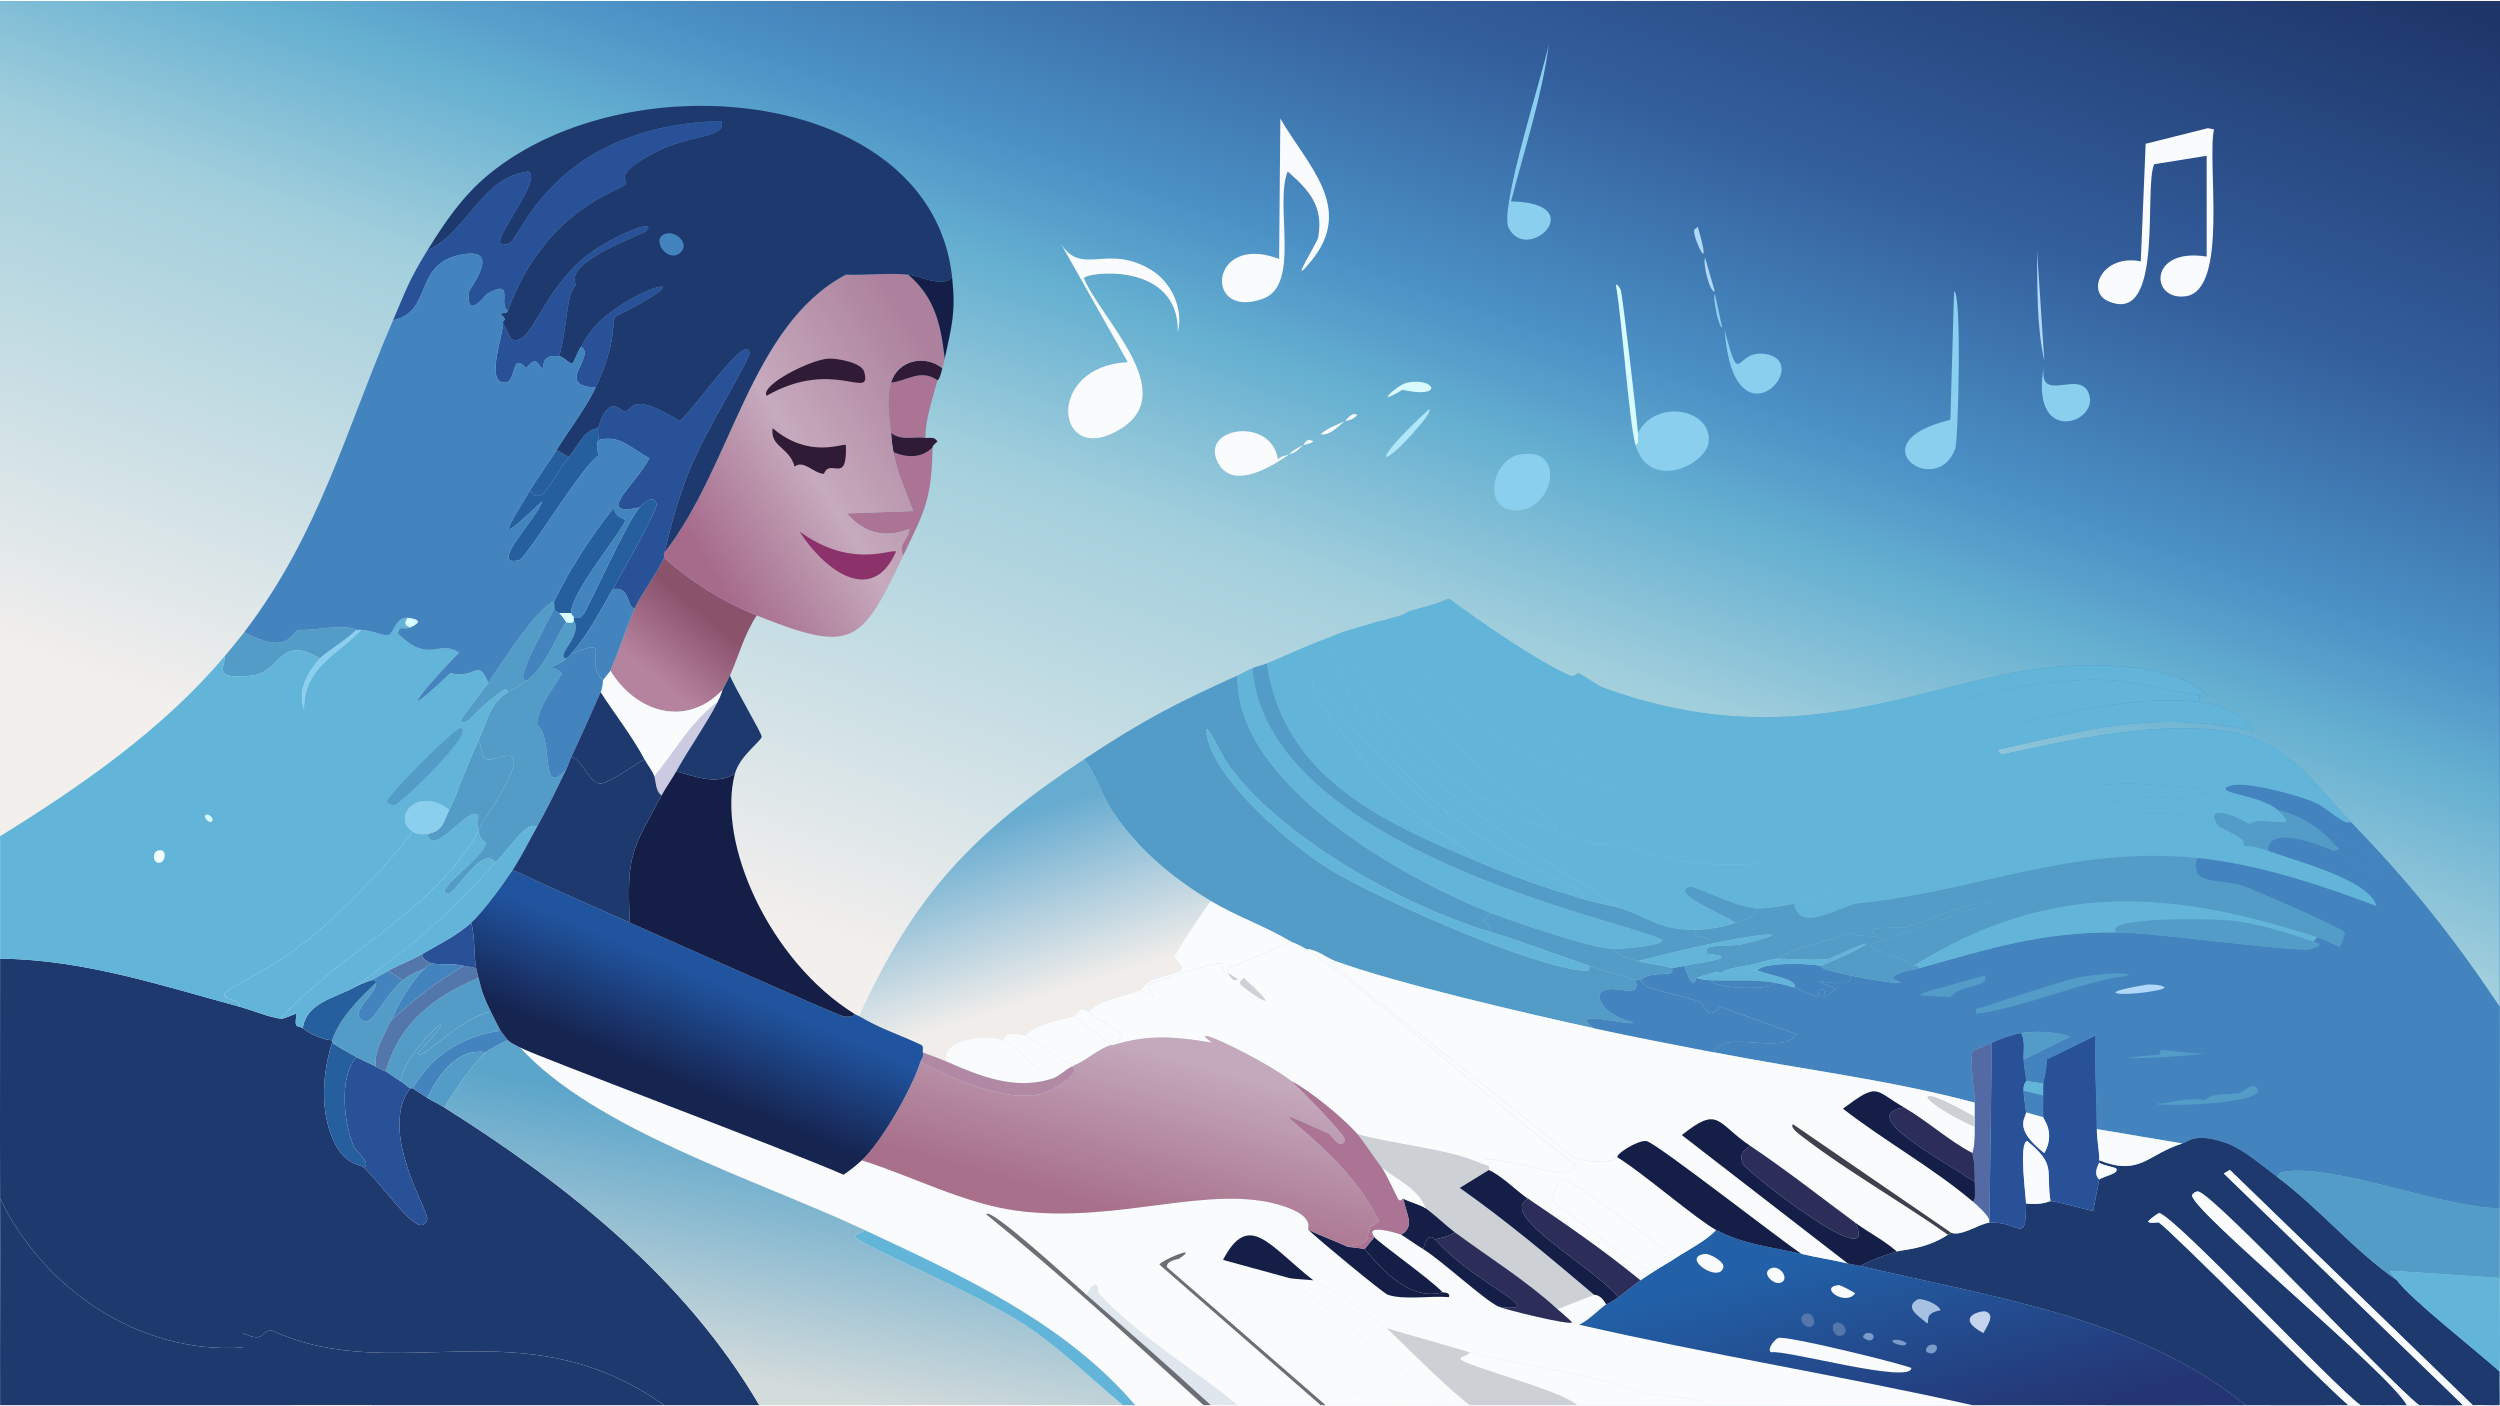 <?xml version="1.0" encoding="UTF-8"?>
<svg id="Layer_1" data-name="Layer 1" xmlns="http://www.w3.org/2000/svg" xmlns:xlink="http://www.w3.org/1999/xlink" viewBox="0 0 1920 1080">
  <defs>
    <style>
      .cls-1 {
        fill: #3f414d;
      }

      .cls-1, .cls-2, .cls-3, .cls-4, .cls-5, .cls-6, .cls-7, .cls-8, .cls-9, .cls-10, .cls-11, .cls-12, .cls-13, .cls-14, .cls-15, .cls-16, .cls-17, .cls-18, .cls-19, .cls-20, .cls-21, .cls-22, .cls-23, .cls-24, .cls-25, .cls-26, .cls-27, .cls-28, .cls-29, .cls-30, .cls-31, .cls-32, .cls-33, .cls-34, .cls-35, .cls-36, .cls-37 {
        stroke-width: 0px;
      }

      .cls-2 {
        fill: #b0e6fa;
      }

      .cls-3 {
        fill: #4484be;
      }

      .cls-4 {
        fill: #c5d4ec;
      }

      .cls-5 {
        fill: url(#linear-gradient);
      }

      .cls-6 {
        fill: #e0e6ee;
      }

      .cls-7 {
        fill: url(#linear-gradient-6);
      }

      .cls-8 {
        fill: #265f9d;
      }

      .cls-9 {
        fill: #301b36;
      }

      .cls-10 {
        fill: #62b5d9;
      }

      .cls-11 {
        fill: url(#linear-gradient-5);
      }

      .cls-12 {
        fill: #2c2d58;
      }

      .cls-13 {
        fill: #cdd1d5;
      }

      .cls-14 {
        fill: #295198;
      }

      .cls-15 {
        fill: #5377aa;
      }

      .cls-16 {
        fill: #6b6f75;
      }

      .cls-17 {
        fill: url(#linear-gradient-2);
      }

      .cls-18 {
        fill: #151e46;
      }

      .cls-19 {
        fill: url(#linear-gradient-7);
      }

      .cls-20 {
        fill: #8bcfef;
      }

      .cls-21 {
        fill: url(#linear-gradient-3);
      }

      .cls-22 {
        fill: #d7fbff;
      }

      .cls-23 {
        fill: #8c326a;
      }

      .cls-24 {
        fill: #7b9bc8;
      }

      .cls-25 {
        fill: #1d396e;
      }

      .cls-26 {
        fill: url(#linear-gradient-9);
      }

      .cls-27 {
        fill: #539cc8;
      }

      .cls-28 {
        fill: #f0feff;
      }

      .cls-29 {
        fill: #b289a4;
      }

      .cls-30 {
        fill: #b1d8fa;
      }

      .cls-31 {
        fill: url(#linear-gradient-8);
      }

      .cls-32 {
        fill: #ab7394;
      }

      .cls-33 {
        fill: #536aa4;
      }

      .cls-34 {
        fill: #cbcae1;
      }

      .cls-35 {
        fill: #f9fbfd;
      }

      .cls-36 {
        fill: url(#linear-gradient-4);
      }

      .cls-37 {
        fill: #a6c1e1;
      }
    </style>
    <linearGradient id="linear-gradient" x1="1181.66" y1="-239.53" x2="788.72" y2="876.72" gradientTransform="translate(-.02) scale(1 1.38)" gradientUnits="userSpaceOnUse">
      <stop offset="0" stop-color="#1e366a"/>
      <stop offset=".23" stop-color="#335e9c"/>
      <stop offset=".39" stop-color="#4b91c6"/>
      <stop offset=".47" stop-color="#66b0d1"/>
      <stop offset=".59" stop-color="#a2cfdc"/>
      <stop offset=".92" stop-color="#f3efed"/>
    </linearGradient>
    <linearGradient id="linear-gradient-2" x1="1180.49" y1="-239.72" x2="787.22" y2="877.44" gradientTransform="matrix(1,0,0,1,0,0)" xlink:href="#linear-gradient"/>
    <linearGradient id="linear-gradient-3" x1="1442" y1="948.75" x2="1486.02" y2="1111.92" gradientUnits="userSpaceOnUse">
      <stop offset="0" stop-color="#2261a8"/>
      <stop offset="1" stop-color="#243573"/>
    </linearGradient>
    <linearGradient id="linear-gradient-4" x1="761.98" y1="631.36" x2="803.84" y2="764.65" gradientUnits="userSpaceOnUse">
      <stop offset="0" stop-color="#66abd0"/>
      <stop offset="1" stop-color="#f0edea"/>
    </linearGradient>
    <linearGradient id="linear-gradient-5" x1="890.72" y1="806.81" x2="856.27" y2="929.85" gradientUnits="userSpaceOnUse">
      <stop offset="0" stop-color="#c4a9bc"/>
      <stop offset="1" stop-color="#a8708b"/>
    </linearGradient>
    <linearGradient id="linear-gradient-6" x1="539.42" y1="470.68" x2="500.39" y2="518.08" gradientUnits="userSpaceOnUse">
      <stop offset="0" stop-color="#8b526c"/>
      <stop offset="1" stop-color="#b6839e"/>
    </linearGradient>
    <linearGradient id="linear-gradient-7" x1="729.63" y1="299.13" x2="535.9" y2="421.38" gradientUnits="userSpaceOnUse">
      <stop offset="0" stop-color="#ad819d"/>
      <stop offset=".54" stop-color="#c6aabd"/>
      <stop offset="1" stop-color="#a66b8b"/>
    </linearGradient>
    <linearGradient id="linear-gradient-8" x1="619.32" y1="867.85" x2="584.42" y2="1061.5" gradientUnits="userSpaceOnUse">
      <stop offset="0" stop-color="#5ba5ca"/>
      <stop offset="1" stop-color="#d3dbdb"/>
    </linearGradient>
    <linearGradient id="linear-gradient-9" x1="539.59" y1="750.27" x2="507.91" y2="825.16" gradientUnits="userSpaceOnUse">
      <stop offset="0" stop-color="#20549f"/>
      <stop offset="1" stop-color="#162450"/>
    </linearGradient>
  </defs>
  <g>
    <rect class="cls-5" x="0" y=".75" width="1920" height="1078.5"/>
    <path class="cls-17" d="m.1,642.25C-.11,428.42.26,214.58.1.75h1919.58c-.3,257.46.4,514.92,0,772.38-36.76-55.08-68.44-94.3-114.35-141.94-27.72-28.77-46.72-59.71-89.04-68.21-54.53-10.94-124.8,4.99-179.02,16.59q-1.87-1.84-3.75-3.69c73.45-16,116.18-30.22,197.77-14.75-10.8-14.07-24.82-20.13-42.18-22.12v-5.53c1.7.14,2.74,2.74,6.56,1.84-18.97-23.37-74.08-25.44-104.98-23.96-107.2,5.11-201.18,74.4-359.92,16.59-2.99-1.09-14.35-9.19-18.75-11.06-.31-.13-2.77,3.51-6.56,1.84-26.13-11.52-68.91-41.68-92.79-58.99-9.32,4.17-19.21,6.61-29.06,9.22-2.38.63-5.1,3.01-7.5,3.69-4.53,1.27-8.54,2.29-13.12,3.69-1.34.41-3.72.64-7.5,1.84-8.1,2.58-16.32,4.56-24.37,7.37-3.11,1.09-6.27,2.56-9.37,3.69-16.77,6.09-32.39,13.37-48.74,20.28-3.48,1.47-7.51,2.06-11.25,3.69-3.85,1.68-7.57,3.87-11.25,5.53-48.98,22.11-73.23,34.81-118.1,64.52-85.09,56.34-130.23,103.73-172.46,197.24-1.06-.63-2.71-1.2-3.75-1.84-64.83-40.28-105.87-130.75-91.85-184.34,3.6-13.75,20.45-25.22,20.62-28.57.13-2.64-22.15-40.02-24.37-47.01,6.81-15.04,11.06-31.99,20.62-46.08,74.32,29.84,80.24,21.48,112.48-46.08,16.61-34.81,21.62-42.27,22.5-82.95.04-1.91,2.63-3.17,3.75-4.61-2.65-4.08-5.75-2.31-9.37-2.77.3-15.11,5.48-29.84,9.37-44.24.13-.48,1.36.96,3.75-9.22.58-2.45,1.38-5.04,1.87-7.37,5.38-25.55,8.6-35.44,5.62-62.68-15.73-144.13-245.82-168.44-355.24-79.27-20.45,16.67-34.29,37.05-47.8,58.99-14.35,23.29-16.13,30.01-26.24,53.46-36.51,84.66-56.36,163.74-114.35,239.64-3.75,4.91-10.85,13.52-15,18.43C125.32,560.02,62.23,603.75.1,642.25Z"/>
    <path class="cls-3" d="m1805.33,631.19c45.91,47.64,77.59,86.86,114.35,141.94-.08,51.61.23,103.23,0,154.84-43.31-.1-130.52-35.77-167.78-27.65-.6.13-2.91,2.53-2.81,3.69-10.5-7.85-26.41-21.49-38.43-25.81-24.79-8.9-29.1-1.73-34.68,0q-32.81-5.53-65.61-11.06c-.04-23.87-1.93-47.94-.94-71.89q-18.75,9.22-37.49,18.43c-.31,10.08-2.72,17.51-2.81,18.43l-13.12-1.84c-.04-4.73-1.72-11.21-1.87-16.59l35.62-17.51c-12.24-3.81-24.76-4.58-37.49-2.77-5.66.81-17.38,4.88-22.5,7.37-4.95,2.42-10.03,4.13-15,6.45-1.91,12.83,1.88,29.37,1.87,39.63-65.93-17.64-133.75-25.62-200.58-38.71,8.37-18.47,52.3,3.12,63.74-13.83l-59.05-21.2c-9.33,12.34-12.41-2.4-15-3.69-3.01-1.49-32.46-8.5-39.37-11.06-3.18-1.18-6.16-5.38-6.56-5.53,6.53-6.39,17.03-3.79,23.43-5.53,1.62-.44.75-3.64.94-3.69,4.24-1.09,7.45-1.33,9.37-1.84,7.6,21.67,8.42,9.56,9.37,9.22,3.86,1.24,7.16,1.66,11.25,1.84,1.95,7.02,49.75,7.89,48.74,1.84,7.14,1.11,9.35,2.33,15,3.69,1.53.37,16.84,7.35,17.81,7.37,1.72.05.08-5.08,1.87-5.53,10-2.5-5.59,15.26,12.18-.92-34.82-14,15.75,4.3,11.25-10.14,27.28,5.67,50.06,8.01,31.87,2.77,4.74-6.28,13.43-6.29,20.62-8.3,54.58-15.25,94.08-27.87,151.84-27.65,28.52.11,138.84,15.69,149.03,12.9,13.36-3.66,3.11-5.03,2.81-5.53-.68-1.15,2.19-2.14,1.87-3.69,10,3.25,16.85,7.52,17.81,7.37.59-.09,4.38-10.22,3.75-11.06-2.51-3.35-68.08-31.98-76.86-35.02-20.47-7.1-42.3.51-36.55-22.12,45.86,4.43,94.92,20.7,137.78,36.87-5.85-20.47-62.07-34.25-83.42-42.4,1.23-19.92,36.61-5.49,50.61,0,6.09,2.39,29.7,18.7,32.81,18.43,20.02-1.72-34.29-38.03-32.81-23.96-11.4-12.74-25.95-21.68-43.12-25.81-13.61-11.95-51.52-12.87-36.55-18.43,11.26-4.19,53.4,7.42,65.61,12.9,9.61,4.31,22.65,18.13,27.18,14.75Z"/>
    <path class="cls-35" d="m661.83,891.11c38.59,12.15,78.86,33.35,119.04,38.71,77.66,10.37,149.21-21.48,204.33-3.69,25.3,8.17,18.59,17.35,19.68,18.43,6.22,6.15,57.2,48.46,60.92,49.77,12.2,4.29,33.3.61,46.86,1.84,1.73-3.85-4.48-3.47-4.69-3.69-11.38-11.61-49.34-38.15-52.49-42.4-7.46-10.06,13.61-4.39,20.62-1.84.95.35,11.35,7.67,16.87,11.06,14.32,8.79,47,39.27,58.11,44.24,5.09,2.28,54.99,14.56,56.24,11.98-3.55-3.63-7.49-6.71-11.25-10.14q14.06-5.53,28.12-11.06c.45.38,4.72-.82,9.37,7.37-6.82,5.01-12.83,11.81-20.62,15.67,99.81,22.93,201.66,39.26,301.81,61.75-66.86.08-133.72-.04-200.58,0-12.61-6.38-35.4-6.92-51.55-9.22-42.72-15.26-87.4-20.33-134.03-31.34l-63.74-18.43c-9.61-7.7-46.5-33.58-56.24-36.87-33.97-26.49-49.36-53.77-69.36-15.67,16.86,4.73,33.75,9.06,50.61,13.83q59.99,48.85,119.97,97.7c-16.25,0-32.49,0-48.74,0,.06-3.56-21.35-8.3-30.93-12.9-29.7-14.27-107.02-69.7-124.66-99.54,17.29-11.67-14.69,1.58-15,4.61q61.86,53.92,123.72,107.84c-21.25,0-42.49,0-63.74,0-35.51-29.06-75.35-52.16-106.85-85.72-.61-.65.58-15.33-9.37.92-5.51-4.78-74.54-68.51-76.86-61.75,57.43,46.54,112.15,96.71,166.84,146.55-17.5,0-34.99,0-52.49,0-54.46-63.68-133.11-99.45-208.08-134.57-82.73-38.75-206.47-76.65-264.32-140.1,11.89,6.47,208.31,79.89,248.38,97.7,4.97-3.18,9.76-7.09,14.06-11.06Z"/>
    <path class="cls-25" d="m1749.09,904.01c32.1,23.99,58.64,56.33,91.85,79.27,8.94,13.25,62.18,55.03,78.73,70.05-.29,8.58.21,17.22,0,25.81-6.85.24-13.78-.34-20.62,0q-93.26-90.33-186.52-180.65l-4.69,2.77q91.85,88.94,183.71,177.89c-11.22.33-22.51-.14-33.74,0-22.21-16.99-157.86-162.53-169.65-164.06-2.07-.27-4.6,2.05-4.69,2.77-1.35,11.36,151.78,136.69,164.96,161.3-11.87.11-23.75-.07-35.62,0-20.55-14.73-143.92-146.6-154.65-147.47-.53-.04-7.08,4.47-8.44,6.45,1.72,2.2,7.13.06,8.44.92,9.15,6.02,120.23,118.06,145.28,140.1-26.24.14-52.49-.07-78.73,0-83.65-67.49-194-82.78-296.19-106.92,8.74-4.53,18.69-8.34,28.12-11.06,5.47-1.58,22.53-1.82,39.37-12.9.25-.16,2.08.4,1.87-1.84,7.49,4.08,22.52-6.89,29.99-7.37,23.38-1.51,27.97,18.16,28.12-14.75,12.86,1.36,17.8-1.88,18.75-1.84,6.62.26,31.22,7.93,32.81,7.37q2.34-11.98,4.69-23.96c3.55-2.72,15.19-4.32,13.12-8.3-.6-1.16-9.98-2.32-13.12-4.61,0-.61,0-1.23,0-1.84,31.47,12.47,36.85-4.55,63.74-12.9,5.58-1.73,9.89-8.9,34.68,0,12.01,4.31,27.93,17.96,38.43,25.81Z"/>
    <path class="cls-21" d="m1383.55,963c11.79,2.78,23.84,4.59,35.62,7.37,3.21.76,6.37,1.13,9.37,1.84,102.19,24.14,212.54,39.43,296.19,106.92-69.98.19-139.97-.08-209.95,0-100.15-22.49-202-38.82-301.81-61.75,7.79-3.86,13.8-10.66,20.62-15.67.44-.32,1.51.11,9.37-5.53,5.66-4.06,12.12-9.59,16.87-12.9,3.5-2.44,7.58-4.9,11.25-7.37,4.69-3.17,10.18-6.03,15-9.22,10.24-6.76,25.23-14.28,31.87-22.12,21.09,11.28,42.89,13.08,65.61,18.43Z"/>
    <path class="cls-27" d="m1919.68,927.97c-.08,17.82.13,35.64,0,53.46l-83.42-5.53c-1.76,1.11,2.15,3.61,4.69,7.37-33.21-22.94-59.76-55.27-91.85-79.27-.1-1.15,2.21-3.56,2.81-3.69,37.25-8.12,124.46,27.55,167.78,27.65Z"/>
    <path class="cls-10" d="m1919.68,981.43c-.18,23.91.8,48.01,0,71.89-16.55-15.02-69.79-56.8-78.73-70.05-2.54-3.76-6.45-6.26-4.69-7.37l83.42,5.53Z"/>
    <path class="cls-13" d="m1128.6,1038.58c-.8,3.22-8.6,2.91-6.56,5.53,3.79,4.86,79.36,24.43,89.04,35.02-27.49.02-54.99-.01-82.48,0-19.56-14.72-58.16-54.52-63.74-58.99l63.74,18.43Z"/>
    <path class="cls-35" d="m1314.19,1079.13c-34.37.02-68.74-.02-103.1,0-9.68-10.6-85.25-30.16-89.04-35.02-2.04-2.62,5.76-2.31,6.56-5.53,46.64,11.01,91.32,16.08,134.03,31.34,16.16,2.29,38.94,2.83,51.55,9.22Z"/>
    <path class="cls-35" d="m1008.63,983.28c9.74,3.29,46.63,29.17,56.24,36.87,5.58,4.47,44.17,44.27,63.74,58.99-6.25,0-12.5,0-18.75,0q-59.99-48.85-119.97-97.7c3.23.91,13.92,1.24,18.75,1.84Z"/>
    <path class="cls-35" d="m905.53,966.68c17.64,29.84,94.96,85.27,124.66,99.54,9.58,4.6,30.99,9.34,30.93,12.9-14.37,0-28.74,0-43.12,0q-60.92-53-121.85-105.99c-.37-5.31,8.6-5.93,9.37-6.45Z"/>
    <path class="cls-35" d="m1899.06,1079.13c-2.49.12-5-.07-7.5,0q-91.85-88.94-183.71-177.89l4.69-2.77q93.26,90.33,186.52,180.65Z"/>
    <path class="cls-35" d="m1857.82,1079.13c-3.12.04-6.25-.03-9.37,0-13.18-24.61-166.32-149.94-164.96-161.3.09-.72,2.62-3.03,4.69-2.77,11.79,1.54,147.44,147.07,169.65,164.06Z"/>
    <path class="cls-35" d="m1812.83,1079.13c-3.12.02-6.25-.02-9.37,0-25.05-22.04-136.13-134.08-145.28-140.1-1.31-.86-6.72,1.27-8.44-.92,1.35-1.98,7.9-6.49,8.44-6.45,10.73.87,134.1,132.74,154.65,147.47Z"/>
    <path class="cls-6" d="m950.52,1079.13c-6.87,0-13.75,0-20.62,0-31.37-28.81-63.4-56.89-95.6-84.8,9.95-16.25,8.77-1.57,9.37-.92,31.51,33.56,71.34,56.65,106.85,85.72Z"/>
    <path class="cls-16" d="m834.29,994.34c32.21,27.9,64.23,55.98,95.6,84.8-1.87,0-3.75,0-5.62,0-54.69-49.84-109.41-100.01-166.84-146.55,2.32-6.76,71.34,56.98,76.86,61.75Z"/>
    <path class="cls-16" d="m905.53,966.68c-.77.52-9.74,1.15-9.37,6.45q60.92,53,121.85,105.99c-1.25,0-2.5,0-3.75,0q-61.86-53.92-123.72-107.84c.31-3.03,32.29-16.27,15-4.61Z"/>
    <path class="cls-27" d="m950.52,518.74c-2.43,82.73,125.78,155.18,194.96,182.5-11.23,7.24-1.69,6.25,0,14.75-67.39-19.76-165.2-74.21-204.33-131.8-2.25-3.32-20.53-41.82-13.12-14.75,8.85,32.37,62.49,78.79,90.92,96.78,34.95,22.12,161.13,78.09,198.71,79.27,3.15.1,3.13-.9,2.81-3.69,11.71,4.01,23.7,6.83,35.62,11.06,4.77,14.32-14.66,4.28-23.43,7.37-10.52,3.7-.37,20.14,21.56,24.89.82,3.91-52.8-11.68-29.99,4.61-51.13-11.13-153.39-34.92-198.71-51.61-7.35-2.71-14-9.1-22.5-9.22-6.08-3.9-10.54-5.1-11.25-5.53-19.79-11.96-42.24-19.55-61.86-31.34-30.38-18.26-57.64-41.26-76.86-70.97-7.69-11.88-11.15-26.88-20.62-37.79,44.86-29.71,69.12-42.41,118.1-64.52Z"/>
    <path class="cls-36" d="m832.42,583.26c9.47,10.91,12.93,25.91,20.62,37.79,19.22,29.71,46.48,52.72,76.86,70.97-4.24,4.88-28.06,40.75-28.12,43.32-.01.54,6.77,6.53,5.62,9.22-1.06,2.48-20.15,6.67-23.43,8.3-4.04,2-7.2,6.81-8.44,7.37-10.97,5.02-30.75,7.07-39.37,16.59l-4.69-1.84c-3.67,1.11-6.14,5.43-6.56,5.53-11.54,2.7-30.37,6.37-37.49,14.75-4.47-1.42-16.74-3.13-16.87,3.69-12.32-5.31-50.17-.29-43.12,16.59-7.44-3.27-15.23-5.74-18.75-7.37-.39-.18.93-4.63-.94-5.53-16.52-7.9-31.44-12.34-47.8-22.12,42.23-93.51,87.38-140.9,172.46-197.24Z"/>
    <path class="cls-10" d="m1062.99,476.34c64.65,96.55,151.06,137.96,267.13,143.78,45.9-1.54,91.88-10.59,136.85-20.28,23.47-5.06,46.97-15.29,70.3-20.28,54.22-11.6,124.5-27.53,179.02-16.59,42.33,8.49,61.32,39.44,89.04,68.21-4.53,3.39-17.57-10.43-27.18-14.75-12.21-5.48-54.35-17.09-65.61-12.9-14.97,5.56,22.94,6.49,36.55,18.43,21.36,18.75-11.9,3.42-21.56,11.06-9.75-6.24-36.24-16.62-23.43,1.84-26.25-11.68-48.59-12.17-77.8-7.37-6.37,1.05-100.39,26.18-110.6,29.49-31.03,10.07-60.41,25.79-90.92,36.87-23.59,8.56-43.07,19.6-46.86,0,30.41-6.16,80.33-31.12,109.66-40.55,50.33-16.19,146.9-50.29,191.21-38.71,2.59-4.93,29.69-4.59,11.25-9.22-2.73-.68-52.14-3.8-56.24-3.69-127.49,3.41-264.86,102.08-391.79,44.24-17.29,5.63-30.94-1.94-47.8-7.37,5.85-7.48-33.88-28.69-49.68-42.4-30.94-26.85-78.32-78.79-89.04-117.98,3.77-1.2,6.16-1.43,7.5-1.84Z"/>
    <path class="cls-10" d="m1205.46,518.74c62,42.31,143.88,45.19,216.52,35.02,60.32-8.44,138.38-35.2,198.71-31.34,22.84,1.46,45.7,9.16,68.42,11.06v5.53c-70.65-8.12-180.92,27.43-250.26,49.77-35.51,5.01-73.28,12.9-110.6,12.9-102.8-12.37-174.36-60.23-244.63-132.72,9.85-2.6,19.74-5.04,29.06-9.22,23.88,17.31,66.66,47.47,92.79,58.99Z"/>
    <path class="cls-10" d="m1689.1,539.02c17.36,1.99,31.38,8.05,42.18,22.12-81.59-15.47-124.32-1.25-197.77,14.75-63.14,13.75-137.8,41.64-201.52,36.87-102.14-7.65-188.78-67.38-255.88-140.1,2.4-.67,5.12-3.06,7.5-3.69,70.27,72.5,141.84,120.35,244.63,132.72,37.32,0,75.09-7.89,110.6-12.9,69.34-22.34,179.6-57.89,250.26-49.77Z"/>
    <path class="cls-10" d="m1021.75,489.25c9.6,55.1,47.56,99.48,89.98,134.57.05,1.35-2.59,3.76-2.81,3.69-4.15-1.35-55.95-52.46-62.8-59.91-19.37-21.07-30.27-42.28-32.81-43.32-23.48-9.65,35.95,62.49,40.3,67.28,7.55,8.31,30.61,31.31,38.43,37.79,14.04,11.64,39.69,23.51,40.3,31.34-73.02-30.26-147.09-65.27-159.34-151.16,16.35-6.91,31.97-14.19,48.74-20.28Z"/>
    <path class="cls-10" d="m1239.2,728.89c-16.55-.53-75.06-20.28-93.73-27.65-69.18-27.32-197.39-99.76-194.96-182.5,3.68-1.66,7.4-3.85,11.25-5.53,10.98,141.15,293.18,195.43,313.99,208.3,6.97,4.31-31.35,7.54-36.55,7.37Z"/>
    <path class="cls-10" d="m1076.11,472.66c67.1,72.72,153.75,132.45,255.88,140.1,63.72,4.77,138.38-23.12,201.52-36.87q1.87,1.84,3.75,3.69c-23.33,4.99-46.83,15.22-70.3,20.28-44.96,9.69-90.95,18.73-136.85,20.28-116.07-5.82-202.48-47.23-267.13-143.78,4.58-1.4,8.59-2.42,13.12-3.69Z"/>
    <path class="cls-27" d="m973.01,509.52c12.25,85.89,86.32,120.9,159.34,151.16,33.72,13.97,47.69,18.72,82.48,29.49,9.77,3.02,20.25,4.62,29.99,7.37,17.21,4.86,28.76,16.56,56.24,16.59.14,10.19,13.29.73,11.25,11.06-18.21,3.93-36.31,8.33-54.36,12.9-5.48-1.48-15.49-4.29-18.75-9.22,5.2.17,43.52-3.06,36.55-7.37-20.81-12.87-303.01-67.15-313.99-208.3,3.74-1.63,7.77-2.22,11.25-3.69Z"/>
    <path class="cls-10" d="m1055.49,478.19c10.72,39.18,58.11,91.13,89.04,117.98,15.79,13.71,55.53,34.92,49.68,42.4-49.99-16.1-100.83-52.82-133.1-94.01-13.68-17.47-25.34-37.33-29.99-58.99,8.05-2.81,16.27-4.8,24.37-7.37Z"/>
    <path class="cls-10" d="m1689.1,533.49c-22.73-1.9-45.58-9.6-68.42-11.06-60.33-3.86-138.39,22.9-198.71,31.34-72.64,10.16-154.51,7.29-216.52-35.02,3.79,1.67,6.25-1.98,6.56-1.84,4.4,1.87,15.75,9.97,18.75,11.06,158.74,57.81,252.72-11.48,359.92-16.59,30.9-1.47,86,.59,104.98,23.96-3.83.89-4.86-1.7-6.56-1.84Z"/>
    <path class="cls-35" d="m814.61,186.93c16.17,25.84,35.27-.26,69.36,20.28,15.96,9.62,25.05,30.11,20.62,47.93.98-55.08-70.85-46.17-72.17-41.48,13.32,31.69,73.37,86.84,29.06,115.21-50.72,32.47-60.37-47.69,4.69-50.69q-25.78-45.62-51.55-91.25Z"/>
    <path class="cls-35" d="m1695.67,98.45l4.69.92c-5.54,25.11,11.4,123.3-21.56,128.12-27.58,4.03-29.13-37.79,15.93-30.42v-77.42q-20.15,3.23-40.3,6.45c-8.32,18.12,8.19,124.88-35.62,105.07-16.96-7.67-3.87-36.33,25.31-30.42l3.75-90.33q23.9-5.99,47.8-11.98Z"/>
    <path class="cls-10" d="m1061.12,544.55c-9.89-.66,4.82,19.59,7.5,23.04,29.93,38.58,130.75,101.57,176.21,129.96-9.75-2.75-20.23-4.35-29.99-7.37-.4-1.42,1.97-2.39,1.87-2.77-1.56-5.9-52.92-20.55-104.98-63.6-42.42-35.08-80.38-79.47-89.98-134.57,3.1-1.13,6.26-2.6,9.37-3.69,4.66,21.66,16.31,41.51,29.99,58.99Z"/>
    <path class="cls-35" d="m983.32,91.07c20.43,35.67,57.65,68.41,23.43,109.68-18.55,22.38,4.84-14.03,5.62-18.43,4.22-23.79-6.51-35.73-23.43-50.69-10.31,25.68,10.29,86.98-18.75,97.7-46.3,17.09-41.61-51.19,12.18-30.42l.94-107.84Z"/>
    <path class="cls-20" d="m1256.07,341.78c2.47.38,2.26-4.71,1.87-9.22,13.55-26.6,56.51-18.58,54.36,6.45-1.53,17.89-45.54,39.05-56.24,2.77Z"/>
    <path class="cls-20" d="m1500.71,223.8c6.14.05,3.2,114.45.94,120.74-14.11,39.19-76.99-4.67-3.75-22.12l2.81-98.62Z"/>
    <path class="cls-20" d="m1167.03,349.15c39.33-7.15,24.09,49.16-7.5,42.4-20.47-4.38-12.52-38.76,7.5-42.4Z"/>
    <path class="cls-35" d="m989.88,349.15c-12.22,8.39-42.53,28.04-54.36,6.45-15-27.37,40.78-36.32,45.93-2.77,2.11-2.62,5.59-2.75,8.44-3.69Z"/>
    <path class="cls-20" d="m1189.53,33.93c-5.27,40.14-18.8,80.89-29.06,120.74,62.16,1.21,12.44,48.82-1.87,20.28-7.24-14.43,25.99-117.29,30.93-141.02Z"/>
    <path class="cls-20" d="m1324.5,253.29c12.25,47.12,7.66,15.85,29.99,18.43,41.48,4.8-23.07,76.8-29.99-18.43Z"/>
    <path class="cls-20" d="m1570.07,279.1c-6.51,34.48,28.65,1.8,34.68,24.89,5.74,21.99-47.28,38.46-34.68-24.89Z"/>
    <path class="cls-22" d="m1257.95,332.56c.38,4.5.6,9.6-1.87,9.22-4.85-16.44-10.25-94.85-15-122.59.69-2.29,3.69,3.43,3.75,3.69,1.65,7.15,11.69,92.84,13.12,109.68Z"/>
    <path class="cls-30" d="m1564.44,192.46l5.62,84.8c-6.11-27.69-5.26-56.56-5.62-84.8Z"/>
    <path class="cls-22" d="m1080.8,293.85c21.29-4.29,28.94,12.78-3.75,5.53-23.48,14.28-3.93-3.98,3.75-5.53Z"/>
    <path class="cls-2" d="m1097.67,314.12c1.25,3.06-6.11,11.09-8.44,13.83-29.46,34.67-39.2,29.81,8.44-13.83Z"/>
    <path class="cls-20" d="m1317,225.64l5.62,25.81c-2.22,1.33-7.56-22.09-5.62-25.81Z"/>
    <path class="cls-30" d="m1309.5,197.99q3.75,12.9,7.5,25.81c-3.84,1.55-9.44-21.76-7.5-25.81Z"/>
    <path class="cls-30" d="m1303.88,174.03c12.12,42.02-3.98,8.54-2.81,2.77.12-.6,2-1.67,2.81-2.77Z"/>
    <path class="cls-35" d="m1033,323.34c-4.71,3.25-11.23,11.54-18.75,10.14,5.38-4.9,12.4-6.99,18.75-10.14Z"/>
    <path class="cls-35" d="m1001.13,341.78c-4.28,3.23-4.7,5.21-11.25,7.37,1.87-1.28.76-2.45,11.25-7.37Z"/>
    <path class="cls-35" d="m1033,323.34c1.15-.79,5.32-7.54,9.37-4.61-3.54,4.24-8.77,4.31-9.37,4.61Z"/>
    <path class="cls-35" d="m1001.13,341.78c.36-.17,1.88-6.21,7.5-2.77-2.95,2.33-7.18,2.53-7.5,2.77Z"/>
    <path class="cls-35" d="m1025.5,738.1c45.32,16.7,147.58,40.49,198.71,51.61,30.65,6.67,61.1,12.41,91.85,18.43,66.83,13.09,134.65,21.07,200.58,38.71,0,3.69,0,7.37,0,11.06-54.13-30.79-41.95-11.26,0,7.37.28,16.88-1.87,19.26-1.87,20.28-18.57-9.77-34.48-24.56-52.49-35.02-23.31-13.55-19.32-19.62-46.86.92,31.99,24.82,68.36,44.91,99.35,70.97,3.77,3.17,12.36,10.84,13.12,14.75v1.84c-7.48.48-22.5,11.46-29.99,7.37q-60.46-41.48-120.91-82.95c-2.78,2.76,6.61,8.92,9.37,11.06,29.92,23.19,77.27,50.77,109.66,73.74-16.84,11.09-33.89,11.32-39.37,12.9-9.63-8.58-21.61-14.55-31.87-22.12-27.03-19.95-52.57-40.18-80.61-58.99-26.07-17.49-23.83-31.34-52.49-8.3q63.74,49.31,127.47,98.62c-11.78-2.78-23.83-4.59-35.62-7.37-15.52-10.16-111.75-85.35-119.04-86.64-6.61-1.16-26.72,11.7-21.56,12.9-9.92,4.58-28.03,3.43-36.55-1.84-60.85-50.29-123.59-98.49-184.65-148.39l3.75-.92Z"/>
    <path class="cls-27" d="m1687.23,658.84c-5.75,22.64,16.08,15.02,36.55,22.12,8.78,3.05,74.35,31.67,76.86,35.02.63.84-3.16,10.97-3.75,11.06-.95.14-7.81-4.12-17.81-7.37-112.8-36.67-205.13-42.91-309.31,22.12-17.96-11.41-36.12-11.58-32.81-16.59q47.8-16.59,95.6-33.18c-23.34,1.11-54.94,16.76-69.36,20.28-4.81,1.17-37.86-2.5-20.62,7.37-7.92-1.76-17.97.55-20.62-3.69-18.36,8.11-39.88,9.35-57.18,20.28-8.29,1.18-16.15,4.22-24.37,5.53-20.24,3.21-16.83,5.28-17.81,5.53-1.03.26.45-3.47-19.68,3.69-.95.34-1.77,12.45-9.37-9.22,7.38-1.95,47.43-6.42,17.81-9.22-5.84-8.73,16.03-5,26.24-7.37,43.91-10.22,19.1-9.59-25.31,0,2.04-10.33-11.11-.87-11.25-11.06,10.07.01,22.38-2.21,31.87-5.53,5.95-2.08,16.74-4.51,15-11.06,8.66.54,21.14-1.89,29.99-3.69,3.79,19.6,23.28,8.56,46.86,0,95.03-9.36,163.77-44.55,262.44-35.02Z"/>
    <path class="cls-14" d="m1552.26,793.41c3.26,5.95,1.68,13.57,1.87,20.28.15,5.38,1.84,11.86,1.87,16.59,0,1.21-2.11,1.71-1.87,7.37.24,5.86,1.37,11.03,1.87,16.59.35,3.89-10.72,11.99,14.06,31.34,8.75-15.81-.9-26.17-.94-27.65-.14-4.85-.02-11.53,0-16.59,0-2.2-.04-8.76,0-9.22.09-.93,2.5-8.36,2.81-18.43q18.75-9.22,37.49-18.43c-.99,23.95.9,48.02.94,71.89.01,7.93,1.91,16.55,1.87,23.96,0,.61,0,1.23,0,1.84,0,.65-5.27,7.93,0,12.9q-2.34,11.98-4.69,23.96c-1.58.56-26.18-7.11-32.81-7.37-3.68-24.32,4.74-27.45-17.81-46.08-6.75.89-.92,43.08-.94,47.93-.15,32.91-4.74,13.24-28.12,14.75v-1.84q.94-68.21,1.87-136.41c5.11-2.5,16.83-6.57,22.5-7.37Z"/>
    <path class="cls-10" d="m1704.1,634.87c28.26,12.57,16.21,13.1,19.68,14.75.82.39,4.86-1.26,17.81,3.69,21.34,8.15,77.57,21.93,83.42,42.4-42.87-16.16-91.93-32.44-137.78-36.87-98.67-9.53-167.41,25.66-262.44,35.02,30.51-11.07,59.88-26.8,90.92-36.87,10.21-3.31,104.23-28.45,110.6-29.49,29.21-4.79,51.54-4.31,77.8,7.37Z"/>
    <path class="cls-3" d="m1259.82,752.85c.41.15,3.38,4.35,6.56,5.53,6.91,2.56,36.36,9.57,39.37,11.06,2.59,1.28,5.67,16.03,15,3.69l59.05,21.2c-11.43,16.95-55.37-4.64-63.74,13.83-30.76-6.03-61.21-11.76-91.85-18.43-22.81-16.29,30.82-.7,29.99-4.61-21.93-4.75-32.07-21.18-21.56-24.89,8.78-3.09,28.2,6.94,23.43-7.37.18.06-1.74-1.98,3.75,0Z"/>
    <path class="cls-10" d="m1779.09,719.67c.31,1.55-2.56,2.54-1.87,3.69-21-6.91-44.41-14.72-66.55-16.59-14.74-1.25-96.01-2.58-85.29,9.22-57.76-.22-97.26,12.4-151.84,27.65.16-2.91-3.06-1.4-3.75-1.84,104.18-65.03,196.51-58.79,309.31-22.12Z"/>
    <path class="cls-3" d="m1634.74,749.16c-1.66-4.03-33.35.33-40.3,1.84-8.06,1.75-60.31,18.37-70.3,22.12-.18-8.49-13.94-6.67-26.24-7.37,6.76-9.63,31.81-7.57,26.24-16.59,46.3-13.28,104.72-21.62,152.78-14.75,9.99,1.43,24.19,10.33,26.24,11.06,2.62.93,16.65-2.2,15,5.53-27.77-6.8-55.34-5.71-83.42-1.84Z"/>
    <path class="cls-27" d="m1469.78,741.79c.69.44,3.91-1.07,3.75,1.84-7.19,2.01-15.88,2.01-20.62,8.3,18.19,5.25-4.59,2.9-31.87-2.77-29.32-6.09-21.23-7.15-22.5-7.37,41.08-17,48.5-25.25,6.56-5.53-9.14,1.91-38.09-.31-40.3,0,17.3-10.93,38.81-12.17,57.18-20.28,2.65,4.23,12.7,1.92,20.62,3.69-17.24-9.87,15.81-6.2,20.62-7.37,14.42-3.51,46.02-19.17,69.36-20.28q-47.8,16.59-95.6,33.18c-3.31,5.01,14.85,5.18,32.81,16.59Z"/>
    <path class="cls-27" d="m1239.2,728.89c3.25,4.93,13.27,7.73,18.75,9.22,8.56,2.32,17.79,2.73,26.24,5.53-.19.05.68,3.25-.94,3.69-6.4,1.74-16.91-.86-23.43,5.53-5.49-1.98-3.57.06-3.75,0-11.92-4.23-23.91-7.05-35.62-11.06-25-8.56-49.67-18.08-74.98-25.81-1.69-8.5-11.23-7.5,0-14.75,18.67,7.37,77.18,27.12,93.73,27.65Z"/>
    <path class="cls-27" d="m1777.21,723.36c.3.5,10.55,1.87-2.81,5.53-10.19,2.79-120.51-12.79-149.03-12.9-10.71-11.79,70.55-10.46,85.29-9.22,22.14,1.87,45.55,9.68,66.55,16.59Z"/>
    <path class="cls-33" d="m1527.89,937.19c-.76-3.9-9.35-11.58-13.12-14.75,2.91.27,1.85-6.89,1.87-14.75.06-17.72-1.88-21.01-1.87-22.12,0-1.02,2.16-3.4,1.87-20.28-.04-2.46,0-4.92,0-7.37,0-3.69,0-7.37,0-11.06,0-10.26-3.78-26.81-1.87-39.63,4.97-2.33,10.05-4.03,15-6.45q-.94,68.21-1.87,136.41Z"/>
    <path class="cls-27" d="m1792.21,647.78c2.82,3.15,7.62,4.71,0,5.53-14-5.49-49.38-19.92-50.61,0-12.95-4.94-16.99-3.3-17.81-3.69-3.48-1.65,8.57-2.18-19.68-14.75-12.81-18.46,13.68-8.09,23.43-1.84,9.66-7.64,42.92,7.69,21.56-11.06,17.17,4.13,31.72,13.07,43.12,25.81Z"/>
    <path class="cls-35" d="m1675.98,878.2c-26.88,8.35-32.26,25.37-63.74,12.9.03-7.41-1.86-16.03-1.87-23.96q32.81,5.53,65.61,11.06Z"/>
    <path class="cls-3" d="m1398.54,741.79c1.27.23-6.82,1.28,22.5,7.37,4.5,14.44-46.07-3.86-11.25,10.14-17.77,16.18-2.18-1.58-12.18.92-1.79.45-.15,5.58-1.87,5.53-.97-.03-16.28-7.01-17.81-7.37,2.91-6.21-16.51-8.7-28.12-12.9,1.4-5.61,33.35-6.46,48.74-3.69Z"/>
    <path class="cls-10" d="m1293.57,741.79c-1.93.51-5.13.75-9.37,1.84-8.45-2.81-17.68-3.21-26.24-5.53,18.05-4.57,36.15-8.97,54.36-12.9,44.41-9.59,69.22-10.22,25.31,0-10.21,2.38-32.09-1.35-26.24,7.37,29.62,2.8-10.43,7.26-17.81,9.22Z"/>
    <path class="cls-27" d="m1634.74,749.16c-39.99,5.51-76.93,23.83-117.16,29.49v-3.69c2.74-1.17,5.69-1.52,6.56-1.84,9.99-3.75,62.23-20.37,70.3-22.12,6.96-1.51,38.64-5.87,40.3-1.84Z"/>
    <path class="cls-10" d="m1340.43,741.79c4.65,4.55,7.79,3.11,9.37,3.69,11.61,4.2,31.03,6.7,28.12,12.9-5.65-1.35-7.86-2.57-15-3.69-16.68-2.6-32.15-1.09-48.74-1.84-4.09-.19-7.39-.6-11.25-1.84,20.13-7.15,18.65-3.43,19.68-3.69.98-.25-2.43-2.32,17.81-5.53Z"/>
    <path class="cls-27" d="m1554.13,813.68c-.19-6.71,1.39-14.33-1.87-20.28,12.73-1.81,25.25-1.04,37.49,2.77l-35.62,17.51Z"/>
    <path class="cls-3" d="m1792.21,653.31c7.62-.82,2.82-2.38,0-5.53-1.49-14.07,52.82,22.25,32.81,23.96-3.11.27-26.72-16.05-32.81-18.43Z"/>
    <path class="cls-27" d="m1731.28,833.96c19.55,13.37-68.23,16.19-75.92,13.83,14.98-.93,23.29-5.4,38.43-2.77,2.74-5.67,20.44-4.44,26.24-5.53.62-.12,9.37-6.81,11.25-5.53Z"/>
    <path class="cls-27" d="m1497.9,765.76c-34.26-1.96-34.58.86,26.24-16.59,5.56,9.02-19.49,6.96-26.24,16.59Z"/>
    <path class="cls-3" d="m1362.93,754.69c1.01,6.05-46.79,5.17-48.74-1.84,16.59.76,32.06-.76,48.74,1.84Z"/>
    <path class="cls-27" d="m1660.05,806.31c1.81-.12,19.37,2.69,32.81,2.77-20.88,3.28-94.5,5.76-34.68.92,1.47-.14.42-3.59,1.87-3.69Z"/>
    <path class="cls-10" d="m1569.13,832.12c-.04.46,0,7.02,0,9.22q-7.5-1.84-15-3.69c-.24-5.66,1.88-6.16,1.87-7.37l13.12,1.84Z"/>
    <path class="cls-30" d="m1646.93,756.54c4.52-1.47,23.42.97,11.25,3.69-23.46,5.23-55.71,3.67-11.25-3.69Z"/>
    <path class="cls-13" d="m1136.1,892.95c5.08,2.27,8.43,1.3,7.5,5.53q-11.25,6.91-22.5,13.83c36.12,25.4,69.48,53.58,103.1,82.03q-14.06,5.53-28.12,11.06c-24.23-22.11-52.42-39.56-78.73-58.99-7.35-5.43-14.82-13.04-22.5-18.43-4.93-14.62-22.4-22.13-33.74-31.34-5.7-7.55-14.96-21.48-18.75-25.81,26.9,7.92,69.37,11.25,93.73,22.12Z"/>
    <path class="cls-18" d="m1143.6,898.48c10.75,5.18,21.34,16.27,29.99,22.12-23.88,12.5,47.84,50.5,69.36,75.58-7.87,5.64-8.94,5.21-9.37,5.53-4.65-8.19-8.92-6.99-9.37-7.37-33.62-28.45-66.98-56.63-103.1-82.03q11.25-6.91,22.5-13.83Z"/>
    <path class="cls-12" d="m1196.09,1005.4c3.75,3.43,7.7,6.51,11.25,10.14-1.25,2.57-51.15-9.71-56.24-11.98,42.25,5.7-20.94-18.66-48.74-51.61,4.95-1.48,10.78-2.4,15-5.53,26.31,19.43,54.5,36.88,78.73,58.99Z"/>
    <path class="cls-18" d="m1008.63,983.28c-4.83-.61-15.52-.93-18.75-1.84-16.86-4.76-33.75-9.09-50.61-13.83,20-38.1,35.39-10.83,69.36,15.67Z"/>
    <path class="cls-18" d="m1034.87,957.47c.6.28,9.47.9,13.12,1.84,15.81,18.5,35.74,39.7,59.99,33.18.21.21,6.42-.16,4.69,3.69-13.56-1.24-34.67,2.45-46.86-1.84-3.73-1.31-54.71-43.62-60.92-49.77,9.68,4.63,20.34,8.45,29.99,12.9Z"/>
    <path class="cls-18" d="m1107.98,992.49c-24.25,6.52-44.18-14.69-59.99-33.18q3.75-4.61,7.5-9.22c3.15,4.25,41.11,30.79,52.49,42.4Z"/>
    <path class="cls-18" d="m1102.36,951.94c27.8,32.96,90.99,57.31,48.74,51.61-11.11-4.97-43.79-35.46-58.11-44.24,3.95-15.05,8.63-7.15,9.37-7.37Z"/>
    <path class="cls-18" d="m1094.86,927.97c7.67,5.39,15.15,13.01,22.5,18.43-4.21,3.13-10.05,4.05-15,5.53-.74.22-5.43-7.68-9.37,7.37-5.52-3.39-15.92-10.71-16.87-11.06,11.53-6.64,2.89-17.23,1.87-27.65,3.26,2.14,12.9,4.58,16.87,7.37Z"/>
    <path class="cls-18" d="m1344.18,880.05c-6.38,3.66-8.24,7.56-5.62,13.83,2.32,5.54,107.08,87.89,86.23,45.16,10.26,7.57,22.24,13.54,31.87,22.12-9.43,2.72-19.38,6.53-28.12,11.06-3.01-.71-6.16-1.08-9.37-1.84q-63.74-49.31-127.47-98.62c28.66-23.04,26.42-9.19,52.49,8.3Z"/>
    <path class="cls-35" d="m1574.75,922.44c-.94-.04-5.89,3.2-18.75,1.84.02-4.85-5.81-47.04.94-47.93,22.55,18.64,14.13,21.77,17.81,46.08Z"/>
    <path class="cls-1" d="m1497.9,946.41c.2,2.25-1.63,1.68-1.87,1.84-32.4-22.96-79.74-50.55-109.66-73.74-2.76-2.14-12.15-8.3-9.37-11.06q60.46,41.48,120.91,82.95Z"/>
    <path class="cls-35" d="m1612.25,905.85c-5.27-4.97,0-12.26,0-12.9,3.14,2.28,12.52,3.45,13.12,4.61,2.06,3.97-9.58,5.58-13.12,8.3Z"/>
    <path class="cls-35" d="m1025.5,738.1l-3.75.92c61.06,49.9,123.8,98.1,184.65,148.39,8.52,5.28,26.63,6.42,36.55,1.84,20.1,12.6,60.23,47.41,74.98,55.3-6.63,7.84-21.63,15.36-31.87,22.12-8.42-8.72-80.13-61.86-85.29-60.83-1.59.31-10.46,10.94-8.44,17.51,25.87,15.73,58.92,49.64,78.73,52.54-3.67,2.48-7.75,4.94-11.25,7.37-27.53-22.58-56.71-42.71-86.23-62.68-8.65-5.85-19.24-16.94-29.99-22.12.93-4.23-2.42-3.27-7.5-5.53,8.84-11.03,75.09,19.99,73.11.92-52.43-38.03-161.62-136.4-206.21-164.98,8.5.12,15.15,6.51,22.5,9.22Z"/>
    <path class="cls-18" d="m1383.55,963c-22.72-5.36-44.52-7.15-65.61-18.43-14.76-7.9-54.88-42.7-74.98-55.3-5.16-1.2,14.95-14.07,21.56-12.9,7.29,1.28,103.52,76.48,119.04,86.64Z"/>
    <path class="cls-35" d="m1286.07,966.68c-4.82,3.18-10.3,6.05-15,9.22-19.81-2.89-52.86-36.81-78.73-52.54-2.03-6.58,6.85-17.2,8.44-17.51,5.16-1.02,76.87,52.11,85.29,60.83Z"/>
    <path class="cls-12" d="m1259.82,983.28c-4.75,3.31-11.21,8.85-16.87,12.9-21.52-25.08-93.24-63.08-69.36-75.58,29.52,19.96,58.7,40.09,86.23,62.68Z"/>
    <path class="cls-35" d="m1365.74,1027.52c6.11-1.85,88.45,18.1,102.17,23.04.05,12.96-98.15-14.53-107.79-11.98-3.56-2.56,3.39-10.39,5.62-11.06Z"/>
    <path class="cls-37" d="m1472.59,998.02c2.4-1.4,15.52,2.61,17.81,8.3-13.26,2.22-8.16,8.69-10.31,10.14-5-4.9-18.61-11.94-7.5-18.43Z"/>
    <path class="cls-35" d="m1309.5,963c3.3-.4,14.99,5.89,14.06,10.14-2.89,13.13-33.6-7.74-14.06-10.14Z"/>
    <path class="cls-4" d="m1525.08,1007.24c7.78,2.46.52,11.83-1.87,16.59-22.99-12.33-1.51-17.66,1.87-16.59Z"/>
    <path class="cls-35" d="m1360.11,974.06c6.92-2.98,14.74,8.32,7.5,11.06-5.39,2.04-15.6-7.58-7.5-11.06Z"/>
    <path class="cls-35" d="m1412.6,986.96c.69-.04,12.21,5.77,12.18,6.45-7.85,10.17-29.02-5.37-12.18-6.45Z"/>
    <path class="cls-15" d="m1408.85,1016.46c5.01-3.81,13.07,6.51,5.62,9.22-5.77,2.09-8.87-6.74-5.62-9.22Z"/>
    <path class="cls-15" d="m1386.36,1009.08c5.77-2.09,8.87,6.74,5.62,9.22-5.01,3.81-13.07-6.51-5.62-9.22Z"/>
    <path class="cls-24" d="m1481.96,1033.05c9.47-2.81,5.68,9.75-1.87,5.53-2.42-1.35.33-5.07,1.87-5.53Z"/>
    <path class="cls-24" d="m1453.84,1029.36c3.48-1.52,11.09,1.44,10.31,2.77-1.87,3.17-13.37-1.43-10.31-2.77Z"/>
    <path class="cls-24" d="m1433.22,1023.83c9.22-1.51,6.27,10.05-1.87,3.69-1.62-1.26,1.4-3.61,1.87-3.69Z"/>
    <path class="cls-35" d="m991.76,723.36c.71.43,5.17,1.63,11.25,5.53,44.59,28.58,153.77,126.95,206.21,164.98,1.98,19.07-64.27-11.96-73.11-.92-24.35-10.87-66.83-14.2-93.73-22.12-10.4-11.88-35.95-32.99-50.61-40.55-19.86-15.7-85.32-47.13-60.92-29.49-28.04-4.64-48.66-6.59-75.92,1.84,17.07-10.02-10.24-16.24-18.75-25.81,8.62-9.52,28.39-11.57,39.37-16.59,20.73,11.79,3.32-.05,6.56-3.69,1.95-2.18,52.89-18.43,56.24-16.59.86,10.09,4,6.77,4.69,7.37,1.53,1.34,3.67,7.69,7.5,4.61l-7.5-4.61-.94-3.69c17.15-5.31,32.86-14.05,49.68-20.28Z"/>
    <path class="cls-35" d="m929.9,692.02c19.62,11.79,42.07,19.38,61.86,31.34-16.82,6.23-32.53,14.97-49.68,20.28l.94,3.69c-.69-.6-3.82,2.72-4.69-7.37-3.35-1.84-54.29,14.41-56.24,16.59-3.24,3.64,14.17,15.48-6.56,3.69,1.24-.57,4.4-5.38,8.44-7.37,3.28-1.62,22.38-5.81,23.43-8.3,1.14-2.69-5.64-8.68-5.62-9.22.06-2.57,23.87-38.44,28.12-43.32Z"/>
    <path class="cls-10" d="m1145.47,715.98c25.31,7.73,49.98,17.24,74.98,25.81.31,2.78.34,3.79-2.81,3.69-37.58-1.18-163.75-57.15-198.71-79.27-28.43-17.99-82.06-64.4-90.92-96.78-7.4-27.07,10.87,11.43,13.12,14.75,39.13,57.59,136.94,112.04,204.33,131.8Z"/>
    <path class="cls-35" d="m770.56,798.94c9.26,3.99,26.41,23.78,37.49,29.49-28.06,9.05-54.98-1.63-80.61-12.9-7.05-16.88,30.79-21.9,43.12-16.59Z"/>
    <path class="cls-35" d="m824.92,780.5q14.06,11.06,28.12,22.12c-9.42,3.16-17.46,10.67-26.24,14.75-12.65.86-30.06-19.18-39.37-22.12,7.13-8.38,25.95-12.05,37.49-14.75Z"/>
    <path class="cls-35" d="m787.43,795.25c9.3,2.94,26.72,22.98,39.37,22.12-1.29.6-2.47,1.23-3.75,1.84-5.1,2.45-9.47,7.43-15,9.22-11.08-5.71-28.23-25.5-37.49-29.49.13-6.81,12.4-5.1,16.87-3.69Z"/>
    <path class="cls-35" d="m836.17,776.82c8.5,9.57,35.81,15.79,18.75,25.81-.57.18-1.32-.19-1.87,0q-14.06-11.06-28.12-22.12c.42-.1,2.89-4.42,6.56-5.53l4.69,1.84Z"/>
    <path class="cls-10" d="m1061.12,544.55c32.26,41.19,83.11,77.91,133.1,94.01,16.86,5.43,30.51,13,47.8,7.37,126.93,57.84,264.3-40.83,391.79-44.24,4.1-.11,53.51,3,56.24,3.69,18.45,4.63-8.66,4.29-11.25,9.22-44.31-11.58-140.88,22.52-191.21,38.71-29.33,9.44-79.26,34.4-109.66,40.55-8.85,1.79-21.33,4.22-29.99,3.69-14.52-.9-46.48-17.31-49.68-16.59-17.93,4.05,24.54,20.65,34.68,27.65-9.49,3.32-21.8,5.54-31.87,5.53-27.47-.03-39.02-11.73-56.24-16.59-45.46-28.39-146.28-91.38-176.21-129.96-2.68-3.45-17.38-23.7-7.5-23.04Z"/>
    <path class="cls-10" d="m1144.54,581.42c38.02,22.24,127.84,55.38,168.71,57.15,22.22.96,50.11-8.39,70.3-4.61-88.58,13.89-173.53,16.66-239.01-52.54Z"/>
    <path class="cls-10" d="m1111.73,623.81c52.05,43.05,103.42,57.7,104.98,63.6.1.38-2.28,1.35-1.87,2.77-34.79-10.77-48.76-15.52-82.48-29.49-.61-7.83-26.26-19.7-40.3-31.34-7.82-6.48-30.88-29.48-38.43-37.79-4.36-4.8-63.78-76.94-40.3-67.28,2.53,1.04,13.43,22.25,32.81,43.32,6.85,7.45,58.64,58.56,62.8,59.91.22.07,2.86-2.34,2.81-3.69Z"/>
    <path class="cls-12" d="m1424.79,939.03c20.85,42.73-83.91-39.62-86.23-45.16-2.62-6.26-.76-10.16,5.62-13.83,28.04,18.81,53.57,39.04,80.61,58.99Z"/>
    <path class="cls-18" d="m1462.28,850.55c-36.4,5.51,25.42,38.1,54.36,57.15-.03,7.86,1.03,15.01-1.87,14.75-30.99-26.06-67.36-46.15-99.35-70.97,27.54-20.54,23.55-14.47,46.86-.92Z"/>
    <path class="cls-12" d="m1514.77,885.58c0,1.11,1.94,4.4,1.87,22.12-28.95-19.04-90.76-51.64-54.36-57.15,18.01,10.46,33.92,25.25,52.49,35.02Z"/>
    <path class="cls-13" d="m1516.64,857.92c0,2.46-.04,4.92,0,7.37-41.95-18.64-54.13-38.17,0-7.37Z"/>
    <path class="cls-27" d="m1347.93,697.55c1.74,6.55-9.05,8.98-15,11.06-10.14-7-52.61-23.6-34.68-27.65,3.2-.72,35.15,15.69,49.68,16.59Z"/>
    <path class="cls-10" d="m1398.54,741.79c-15.39-2.77-47.34-1.93-48.74,3.69-1.59-.57-4.72.87-9.37-3.69,8.22-1.31,16.08-4.35,24.37-5.53,2.21-.31,31.16,1.91,40.3,0,41.93-19.72,34.52-11.47-6.56,5.53Z"/>
    <path class="cls-35" d="m1569.13,857.92c.04,1.48,9.69,11.84.94,27.65-24.78-19.34-13.71-27.44-14.06-31.34q6.56,1.84,13.12,3.69Z"/>
    <path class="cls-3" d="m1569.13,841.33c-.02,5.06-.14,11.74,0,16.59q-6.56-1.84-13.12-3.69c-.5-5.56-1.63-10.73-1.87-16.59q7.5,1.84,15,3.69Z"/>
    <path class="cls-35" d="m1094.86,927.97c-3.97-2.79-13.61-5.24-16.87-7.37-1.24-.81-1.78,2.58-3.75.92-1.08-.91-9.59-20.21-13.12-24.89,11.34,9.2,28.81,16.72,33.74,31.34Z"/>
    <path class="cls-13" d="m955.2,751.01c38.81,35.29-2.24,6.97-2.81,4.61-.56-2.31,1.56-3.24,2.81-4.61Z"/>
    <path class="cls-13" d="m943.02,747.32l7.5,4.61c-3.83,3.08-5.97-3.26-7.5-4.61Z"/>
  </g>
  <g>
    <g>
      <g>
        <path class="cls-11" d="m991.76,830.27c5.13,4.05,42.28,42.31,41.24,45.16-3.24,8.9-11.44-4.27-12.18-4.61-75.43-34.37,8.61,3.82,38.43,67.28-18.57,9.71,3.53,14.58-24.37,19.36-9.65-4.45-20.31-8.28-29.99-12.9-1.09-1.08,5.61-10.27-19.68-18.43-55.12-17.8-126.67,14.06-204.33,3.69-40.18-5.37-80.45-26.56-119.04-38.71,15.36-14.19,38.69-55.33,44.99-75.58,25.07,13.13,66.42,32.36,94.67,23.96,5.68-1.69,30.99-15.71,21.56-20.28,1.28-.61,2.46-1.25,3.75-1.84,8.78-4.08,16.82-11.59,26.24-14.75.56-.19,1.31.18,1.87,0,27.26-8.44,47.88-6.49,75.92-1.84-24.4-17.64,41.07,13.8,60.92,29.49Z"/>
        <path class="cls-32" d="m1042.37,870.83c3.79,4.32,13.05,18.26,18.75,25.81,3.54,4.68,12.04,23.97,13.12,24.89,1.97,1.66,2.51-1.73,3.75-.92,1.02,10.43,9.66,21.01-1.87,27.65-7.01-2.55-28.08-8.22-20.62,1.84q-3.75,4.61-7.5,9.22c-3.65-.94-12.52-1.57-13.12-1.84,27.9-4.77,5.8-9.65,24.37-19.36-29.82-63.47-113.86-101.65-38.43-67.28.75.34,8.94,13.51,12.18,4.61,1.04-2.86-36.12-41.11-41.24-45.16,14.66,7.56,40.21,28.67,50.61,40.55Z"/>
        <path class="cls-29" d="m727.44,815.53c25.63,11.27,52.55,21.95,80.61,12.9,5.53-1.78,9.89-6.77,15-9.22,9.44,4.57-15.88,18.59-21.56,20.28-28.25,8.4-69.6-10.84-94.67-23.96.63-2.01,2.75-3.23,1.87-7.37,3.52,1.63,11.31,4.1,18.75,7.37Z"/>
      </g>
      <g>
        <path class="cls-7" d="m581.22,472.66c-9.56,14.1-13.81,31.05-20.62,46.08-1.58,3.49-3.89,7.52-5.62,11.06-28.02,29.37-66.54,17.5-86.23-14.75,6.8-15.46,12.03-32.37,18.75-47.93,4.29-9.93,17.26-26.92,22.5-38.71,20.86,18.4,45.29,33.83,71.23,44.24Z"/>
        <path class="cls-32" d="m693.7,426.57c-4.86-8.15,4.53-12.46,4.69-20.28-18.63,7.24-34.95,3.3-47.8-11.98l50.61-1.84c-6.08-17.96-11.13-25.46-15-45.16,10.28,4.24,21.53,4.79,29.99-3.69-.87,40.68-5.88,48.14-22.5,82.95Z"/>
        <path class="cls-32" d="m719.94,292c-3.89,14.4-9.07,29.13-9.37,44.24-8.81-1.11-17.95,2.49-26.24-3.69-1.23-13.19-3.95-25.47,0-38.71,12.39-1.25,22.67-10.96,35.62-1.84Z"/>
        <path class="cls-9" d="m710.57,336.25c3.62.45,6.73-1.32,9.37,2.77-1.12,1.44-3.71,2.7-3.75,4.61-8.46,8.48-19.71,7.93-29.99,3.69-1.13-5.76-1.35-9.06-1.87-14.75,8.3,6.17,17.44,2.58,26.24,3.69Z"/>
        <path class="cls-9" d="m723.69,282.79c-2.39,10.18-3.62,8.74-3.75,9.22-12.94-9.12-23.23.6-35.62,1.84,5.19-17.4,26.18-21.75,39.37-11.06Z"/>
        <g>
          <path class="cls-19" d="m697.45,210.9c20.85,17.74,25.11,38.81,28.12,64.52-.49,2.33-1.3,4.93-1.87,7.37-13.19-10.69-34.17-6.34-39.37,11.06-3.95,13.24-1.23,25.52,0,38.71.53,5.68.75,8.99,1.87,14.75,3.86,19.7,8.91,27.2,15,45.16l-50.61,1.84c12.85,15.29,29.17,19.23,47.8,11.98-.16,7.82-9.55,12.13-4.69,20.28-32.24,67.56-38.15,75.92-112.48,46.08-25.94-10.41-50.37-25.84-71.23-44.24.15-1.31-.27-3.04,0-3.69,52.27-66.45,65.94-174.84,139.66-213.83,16.28.6,31.46-1.49,47.8,0Z"/>
          <path class="cls-23" d="m614.03,408.14c40.42,29.81,72.32,12.21,74.05,15.67-19.16,43.2-56.95,11.64-74.05-15.67Z"/>
          <path class="cls-9" d="m636.52,275.41c6.74-.24,25.23,3.04,27.18,10.14,6.32,22.96-23.51-11.11-74.98,18.43-4.88-8.42,34.46-28.1,47.8-28.57Z"/>
          <path class="cls-9" d="m593.41,328.87c28.08,23.88,53.72,11.29,56.24,12.9,1.18,31.37-12.03,9.48-16.87,22.12-7.81-.16-15.54-11.14-22.5-5.53-4.06-14.98-19.09-15.25-16.87-29.49Z"/>
        </g>
      </g>
    </g>
    <g>
      <path class="cls-34" d="m551.23,539.02c-9.57,18.53-21.77,35.24-31.87,53.46-3.45,6.22-7.71,11.81-11.25,18.43-4.76-2.97-4.51-11.79-5.62-14.75,15.54-18.93,28.7-42.84,48.74-57.15Z"/>
      <path class="cls-35" d="m554.98,529.8c-.22.45-.94,3.78-3.75,9.22-20.04,14.31-33.2,38.21-48.74,57.15-1.8-4.75-5.17-8.58-7.5-12.9-9.77-18.14-22.54-34.37-33.74-51.61,1.67-3.68,1.68-8.79,1.87-9.22.34-.76,5.3-6.65,5.62-7.37,19.69,32.25,58.21,44.12,86.23,14.75Z"/>
    </g>
    <g>
      <g>
        <g>
          <path class="cls-25" d="m183.81,773.13c9.31,2.53,24.34,8.62,31.87,9.22,3.36.27,10.86-4.24,12.18-3.69-2.45,12.48,1.32,8.4,4.69,11.06,5.28,4.17,15.5,8.96,22.5,9.22-.19.55.18,1.28,0,1.84-7.19,22.87-9.28,50.04,0,72.81,8.89,21.82,21.54,20.26,24.37,23.04,20.23,19.86,43.36,57.34,48.74,39.63,1.58-5.21-38.11-67.46-13.12-100.46.45.27,1.42-.27,1.87,0,3.77,2.29,7.47,5.04,11.25,7.37,4.22,2.6,9.09,4.83,13.12,7.37,94.76,59.78,184.73,131.27,241.82,228.58-24.37-.02-48.74.02-73.11,0-109.21-77.19-205.45-13.49-300.87-57.15-9.93-.97-4.23,10.44-22.5,1.84v11.06c-79.3,5.43-152.95-44.65-186.52-114.29-.26-61.44.08-122.89,0-184.34,63.71.68,123.28,20.46,183.71,36.87Z"/>
          <path class="cls-25" d="m509.99,1079.13c-169.96-.13-339.93.1-509.89,0-.16-52.84.22-105.69,0-158.53,33.57,69.64,107.22,119.72,186.52,114.29v-11.06c18.27,8.59,12.57-2.82,22.5-1.84,95.42,43.65,191.66-20.05,300.87,57.15Z"/>
          <path class="cls-14" d="m273.79,811.84c4.77,2.64,10.31,4.72,15,7.37,3.96,2.24,6.97,3.38,7.5,3.69,3.74,2.15,7.38,5.07,11.25,7.37,2.26,1.35,5.24,4.16,7.5,5.53-24.99,33.01,14.71,95.25,13.12,100.46-5.38,17.71-28.51-19.77-48.74-39.63,6-3.78-5.66-11.48-7.5-15.67-8.48-19.29-11.4-54.87,1.87-69.13Z"/>
          <path class="cls-8" d="m273.79,811.84c-13.27,14.25-10.35,49.84-1.87,69.13,1.84,4.19,13.5,11.89,7.5,15.67-2.83-2.78-15.48-1.22-24.37-23.04-9.28-22.78-7.19-49.94,0-72.81,6,3.95,12.47,7.59,18.75,11.06Z"/>
        </g>
        <g>
          <path class="cls-31" d="m390.01,798.94c2.64,2.31,6.3,3.86,9.37,5.53,57.85,63.45,181.59,101.34,264.32,140.1-.27,2.98-8.2,2.72-6.56,5.53,3.69,6.33,92.2,42.32,131.22,68.21,25.26,16.76,50.57,41.35,74.05,60.83-93.1-.04-186.21.07-279.31,0-57.09-97.31-147.07-168.8-241.82-228.58,6.63-11.7,22.52-34.41,31.87-42.4,2.55-2.18,12.84-7.75,16.87-9.22Z"/>
          <path class="cls-10" d="m871.78,1079.13c-3.12,0-6.25,0-9.37,0-23.48-19.48-48.78-44.07-74.05-60.83-39.02-25.88-127.53-61.87-131.22-68.21-1.64-2.81,6.3-2.55,6.56-5.53,74.97,35.12,153.62,70.89,208.08,134.57Z"/>
          <path class="cls-27" d="m326.28,743.63c-11.97,12.04-19.08,25.48-26.24,40.55-5.02,10.58-13.59,24.51-11.25,35.02-4.69-2.66-10.22-4.73-15-7.37-6.28-3.47-12.75-7.11-18.75-11.06.18-.56-.19-1.3,0-1.84,6.33-17.79,20.36-31.35,33.74-44.24.89,8.08-20,21.45-11.25,28.57,8.38,6.82,15.41-16.39,31.87-30.42,5.69-4.85,10.45-6.08,16.87-9.22Z"/>
          <path class="cls-27" d="m376.89,776.82c1.63,3.34,6.99,14.09,7.5,14.75-29.3,4.38-52.58,18.74-67.49,44.24-.45-.27-1.42.27-1.87,0-2.26-1.37-5.24-4.18-7.5-5.53,5.17-28.02,58.6-69.48,13.12-21.2,4.24,5.86,29.34-25.54,56.24-32.26Z"/>
          <path class="cls-8" d="m285.04,752.85c1.79-.12,3.47-.73,3.75,1.84-13.39,12.89-27.42,26.45-33.74,44.24-7-.26-17.21-5.05-22.5-9.22,2.74-19.64,24.39-23.16,39.37-31.34,6.62-3.61,12.49-5.2,13.12-5.53Z"/>
          <path class="cls-3" d="m384.39,791.56c1.09,1.41,5.27,7.07,5.62,7.37-4.04,1.47-14.32,7.03-16.87,9.22-22.07-3.58-36.43,17.49-44.99,35.02-3.78-2.33-7.47-5.09-11.25-7.37,14.91-25.5,38.19-39.86,67.49-44.24Z"/>
          <path class="cls-27" d="m373.14,808.15c-9.34,7.99-25.23,30.69-31.87,42.4-4.04-2.55-8.9-4.77-13.12-7.37,8.56-17.53,22.92-38.61,44.99-35.02Z"/>
          <path class="cls-27" d="m376.89,776.82c-26.9,6.72-52,38.12-56.24,32.26,45.47-48.28-7.96-6.82-13.12,21.2-3.87-2.31-7.51-5.22-11.25-7.37,10.65-37.18,36.45-57.15,71.23-71.89,2.52,10.87,4.54,15.93,9.37,25.81Z"/>
          <path class="cls-15" d="m365.64,743.63c.26,1.51,1.27,4.79,1.87,7.37-34.78,14.74-60.58,34.71-71.23,71.89-.53-.3-3.54-1.45-7.5-3.69-2.34-10.51,6.23-24.45,11.25-35.02,17.43-16.32,35.45-30.43,56.24-42.4,2.99.64,6.34.83,9.37,1.84Z"/>
          <path class="cls-14" d="m365.64,743.63c-3.04-1.01-6.38-1.2-9.37-1.84-10.35-2.21-16.94-.56-24.37-1.84-1.56-.27-8.94-3.64-7.5-7.37,12.69-7.34,26.54-14.08,37.49-23.96,3.1,11.33,1.77,23.57,3.75,35.02Z"/>
          <path class="cls-3" d="m356.27,741.79c-20.79,11.97-38.81,26.08-56.24,42.4,7.16-15.08,14.27-28.52,26.24-40.55.3-.15.95-2.22,5.62-3.69,7.43,1.29,14.02-.37,24.37,1.84Z"/>
          <path class="cls-3" d="m309.41,752.85c-16.46,14.03-23.48,37.24-31.87,30.42-8.76-7.12,12.14-20.5,11.25-28.57-.28-2.57-1.96-1.96-3.75-1.84,4.35-2.32,8.76-4.98,13.12-7.37l11.25,7.37Z"/>
          <path class="cls-15" d="m324.4,732.57c-1.44,3.73,5.93,7.1,7.5,7.37-4.67,1.47-5.32,3.54-5.62,3.69-6.42,3.13-11.18,4.36-16.87,9.22l-11.25-7.37c8.6-4.71,17.88-8.07,26.24-12.9Z"/>
        </g>
      </g>
      <g>
        <path class="cls-14" d="m390.01,238.55c-7.88-3.96,6.05-25.43-15.93-12.9-1.14.65-15.73,20.95-14.06-.92.24-3.12,28.28-37.27-8.44-28.57-33.95,8.04-19.27,43.22-49.68,49.77,10.11-23.45,11.89-30.17,26.24-53.46,31.41-14.53,41.1-56.38,77.8-60.83,12.39,7.9-40.24,64.96-15,55.3,9.32-3.56,33.4-90.23,163.09-94.01,4.32,13.51-23.39,9.91-50.61,23.96-33.44,17.26-21.68,22.27-22.5,23.96-2.97,6.15-61.02,17.26-90.92,97.7Z"/>
        <path class="cls-27" d="m273.79,483.72c-7.42,7.68-23.7,17.27-28.12,22.12-30.53-19.18-30.51,10.44-51.55,12.9-33.03,3.86-20.38-7.42-21.56-14.75,4.15-4.92,11.25-13.53,15-18.43,35.32,18.33,34.76.31,42.18-1.84,12.51.83,33.09-5.03,44.05,0Z"/>
        <path class="cls-18" d="m731.19,212.74c2.97,27.24-.25,37.13-5.62,62.68-3.01-25.71-7.27-46.78-28.12-64.52,8.54.78,27.29,10.65,33.74,1.84Z"/>
        <path class="cls-10" d="m367.52,636.72c.18.54-.14,1.25,0,1.84-35.33,62.31-105.23,91.8-151.84,143.78-7.53-.6-22.56-6.69-31.87-9.22,1.09-6.46-12.7-4.25-11.25-10.14.94-3.81,31.9-15.38,66.55-43.32,21.99-17.74,61-57.57,77.8-81.11,3.37,2.16,7.46,2.4,11.25,1.84,4.7,19.7,32.67-23.75,39.37-13.83-.93,5.81-1.85,4.62,0,10.14Z"/>
        <path class="cls-10" d="m380.64,662.53c-38.53,42.13-61.8,62.21-108.73,95.86-14.98,8.18-36.63,11.7-39.37,31.34-3.37-2.66-7.14,1.42-4.69-11.06-1.32-.55-8.82,3.96-12.18,3.69,46.61-51.98,116.51-81.48,151.84-143.78,2.06,8.53,5.63,7.8,5.62,8.3-.07,11.21-42.52,38.28-29.06,39.63,5.5.55,26.31-38.48,36.55-23.96Z"/>
        <path class="cls-27" d="m435,505.84c-3.98,3.95-10.32,5.2-11.25,6.45-.72.97,8.08,2.48,7.5,5.53-.41,2.13-19.57,25.85-18.75,38.71,13.42,11.38,1.51,58.03,22.5,34.1-7.16,14.73-14.46,29.98-22.5,44.24-8.39-3.54-15.69,9.96-31.87,27.65-10.24-14.51-31.06,24.52-36.55,23.96-13.46-1.35,28.99-28.43,29.06-39.63,0-.5-3.57.23-5.62-8.3-.14-.59.18-1.3,0-1.84,51.53-78.18,15.71-51.26,6.56-53.46-5.57-1.34-3.89-11.1-6.56-14.75,6.26-13.35,8.74-29.21,22.5-36.87,5.19-3.42,9.75-5.1,15-9.22,16.5-12.94,24.56-40.19,29.99-44.24.83-.62,5.59,1.45,5.62-1.84,7.57,11.87-15.12,27.43-5.62,29.49Z"/>
        <path class="cls-27" d="m367.52,636.72c-1.85-5.52-.93-4.33,0-10.14-6.7-9.93-34.67,33.52-39.37,13.83,12.2-1.8,12.65-10.11,16.87-18.43,5.32-10.48,12.97-33.14,22.5-53.46,2.67,3.64.99,13.41,6.56,14.75,9.15,2.2,44.96-24.72-6.56,53.46Z"/>
        <path class="cls-27" d="m425.63,467.13c-10.52,21.8-32.05,58-20.62,55.3-5.25,4.12-9.81,5.8-15,9.22-.14.09-.48-3.35-2.81-1.84-15.34,9.9-26.42,23.23-28.12,23.96-13.63,5.91,2.96-10.95,15.93-29.49,13.17-18.83,35.49-55.22,50.61-62.68-.54,1.08.54,4.42,0,5.53Z"/>
        <path class="cls-20" d="m345.02,621.97c-4.22,8.32-4.67,16.63-16.87,18.43-3.79.56-7.88.32-11.25-1.84-16.54-10.63,4.07-35.48,28.12-16.59Z"/>
        <g>
          <path class="cls-10" d="m313.15,474.5c-2.61,3.68-2.67,5.65,1.87,7.37-4.92,2.27-8.36-2.32-9.37,4.61,24.13,24.19,31.17,4.02,46.86,14.75-19.51,19.46-56.68,62.93-6.56,15.67,19.96,5.01,20.58-12.43,29.06,7.37-12.97,18.54-29.56,35.41-15.93,29.49,1.7-.74,12.77-14.06,28.12-23.96,2.33-1.51,2.67,1.94,2.81,1.84-13.76,7.66-16.24,23.52-22.5,36.87-9.52,20.32-17.18,42.98-22.5,53.46-24.05-18.89-44.66,5.96-28.12,16.59-16.79,23.54-55.81,63.37-77.8,81.11-34.64,27.94-65.6,39.51-66.55,43.32-1.46,5.89,12.34,3.68,11.25,10.14-60.43-16.41-120-36.19-183.71-36.87-.04-31.34.03-62.68,0-94.01,62.13-38.5,125.22-82.23,172.46-138.25,1.18,7.33-11.47,18.61,21.56,14.75,21.04-2.46,21.02-32.09,51.55-12.9-9.67,10.61-17.36,25.04-12.18,38.71-.14-32.05,24.89-40.98,44.05-60.83,11.06.92,17.27,5.43,21.56,3.69,2.96-1.2,5.4-14.08,14.06-12.9Z"/>
          <g>
            <path class="cls-10" d="m276.6,621.97c2.32-.74,6.82,4.03,6.56,6.45-.43,4.09-49.68,54.7-56.24,60.83-5.01,4.68-37.04,35.83-35.62,20.28.55-6.04,79.62-72.27,85.29-87.56Z"/>
            <path class="cls-27" d="m353.46,559.3c13.35,1.46-46.37,58.44-50.61,58.99-.72.09-5.45-1.61-5.62-1.84-2.42-3.19,52.22-57.58,56.24-57.15Z"/>
            <path class="cls-20" d="m277.54,483.72c-19.16,19.85-44.19,28.78-44.05,60.83-5.17-13.68,2.52-28.1,12.18-38.71,4.42-4.86,20.7-14.44,28.12-22.12,1.24.05,2.51-.1,3.75,0Z"/>
            <path class="cls-28" d="m121.01,653.31c8.37-2.84,6.15,10.96,0,9.22-3.63-1.03-3.87-7.9,0-9.22Z"/>
            <path class="cls-22" d="m158.5,625.66c1.94-.85,5.55,2.7,4.69,4.61-1.61,3.54-8.28-3.03-4.69-4.61Z"/>
          </g>
        </g>
        <path class="cls-14" d="m509.99,424.73c-.27.64.15,2.38,0,3.69-5.24,11.79-18.21,28.78-22.5,38.71-6.17.49-2.94-17.06-16.87-14.75,4.33-7.58,35.01-61.99,33.74-65.44-2.94-8.02-10.58.11-13.12,2.77-35.37,7.42-3.91-16.27,7.5-37.79-13.69-6.99-22.73-18.78-39.37-13.83.73-2.26-.7-6.77,0-9.22,7.77-27.3,17.97-12.98,19.68-12.9,8.43.35,2.32-17.16,43.12,7.37,15.46-14.64,51.05-67.84,53.43-52.54.79,5.09-32.58,56.86-46.86,92.17-10.92,26.99-17.49,58.78-18.75,61.75Z"/>
        <path class="cls-14" d="m429.38,273.57c-14.96-1.66-11.28,9.25-12.18,9.22-4.49-.18-3.6-11.74-13.12,0-12.02-13.64-6.92,11.6-16.87,11.06-14.75-.81-.2-37.22-.94-46.08.19.7,5.87,12.65,6.56,12.9,16.21,6.02,22.21-36.57,58.11-64.52,19.28-15.02,55.95-29.76,44.99-18.43-2.6,2.69-64.15,23.18-53.43,41.48-7.76,4.66-6.65,33.33-13.12,54.38Z"/>
        <path class="cls-8" d="m459.37,338.09c-1.92,5.94-.07,6.26,0,11.98-12.63,7.82-54.87,78.8-60.92,80.19-24.32,5.58,14.66-32.65,17.81-45.16-32.91,30.94-31.55,28.36-9.37-8.3,9.86,11.93,13.41-3.95,29.99-25.81,9.64-12.72,12.13-20.66,22.5-22.12-.7,2.44.73,6.95,0,9.22Z"/>
        <path class="cls-14" d="m457.5,297.53c-32.43-.93.82-23.99-11.25-31.34,3.57-5.1,6.08-13.05,19.68-23.96,32.74-26.27,74.57-32.91,6.56.92-3.07,4.66,1.88,18.33-15,54.38Z"/>
        <path class="cls-8" d="m436.88,350.99c-16.58,21.86-20.13,37.74-29.99,25.81,6.45-10.66,14.06-20.76,20.62-31.34l9.37,5.53Z"/>
        <g>
          <path class="cls-25" d="m731.19,212.74c-6.45,8.81-25.2-1.07-33.74-1.84-16.34-1.49-31.52.6-47.8,0-73.72,38.99-87.39,147.38-139.66,213.83,1.26-2.98,7.82-34.76,18.75-61.75,14.29-35.31,47.66-87.08,46.86-92.17-2.38-15.3-37.97,37.9-53.43,52.54-40.79-24.53-34.68-7.02-43.12-7.37-1.71-.07-11.91-14.4-19.68,12.9-10.37,1.46-12.85,9.41-22.5,22.12l-9.37-5.53c9.07-14.63,22.84-32.66,29.99-47.93,16.88-36.05,11.92-49.72,15-54.38,68.01-33.83,26.18-27.19-6.56-.92-13.6,10.91-16.11,18.87-19.68,23.96-2.61,3.72-4.05,8.99-6.56,12.9-2.26.77-6.42-5.1-10.31-5.53,6.47-21.05,5.36-49.72,13.12-54.38-10.73-18.29,50.83-38.79,53.43-41.48,10.96-11.33-25.71,3.42-44.99,18.43-35.9,27.95-41.9,70.54-58.11,64.52-.69-.25-6.38-12.21-6.56-12.9-.41-1.54,4.2-2.07-1.87-6.45,1.83-2,4.37.62,5.62-2.77,29.89-80.44,87.95-91.55,90.92-97.7.82-1.69-10.94-6.7,22.5-23.96,27.22-14.05,54.94-10.45,50.61-23.96-129.69,3.78-153.77,90.45-163.09,94.01-25.24,9.66,27.39-47.4,15-55.3-36.7,4.45-46.39,46.3-77.8,60.83,13.52-21.93,27.35-42.32,47.8-58.99,109.42-89.18,339.51-64.86,355.24,79.27Z"/>
          <path class="cls-3" d="m510.92,179.56c8.42-2.78,19.41,8.16,11.25,14.75-9.84,7.94-22.73-10.96-11.25-14.75Z"/>
        </g>
        <path class="cls-8" d="m470.62,452.38c-9.47,16.56-19.26,35.33-31.87,49.77-1.37,1.57-2.4,2.35-3.75,3.69-9.5-2.07,13.19-17.63,5.62-29.49.01-.61-.02-1.23,0-1.84,3.82.47,5.07.05,7.5-2.77,3.04-3.52,34.08-72.58,43.12-82.03,2.54-2.66,10.18-10.79,13.12-2.77,1.27,3.45-29.41,57.86-33.74,65.44Z"/>
        <path class="cls-8" d="m438.75,470.81h-9.37c-.18-.19-3.46-.89-3.75-3.69.54-1.11-.54-4.45,0-5.53,12.68-25.51,28.12-49.67,45.93-71.89.63,8.27,7.87,7.64,8.44,10.14.93,4.1-42.74,56.24-41.24,70.97Z"/>
        <g>
          <path class="cls-3" d="m390.01,238.55c-1.26,3.38-3.79.77-5.62,2.77,6.07,4.38,1.46,4.91,1.87,6.45.73,8.86-13.81,45.28.94,46.08,9.95.54,4.85-24.7,16.87-11.06,9.52-11.74,8.64-.18,13.12,0,.91.04-2.78-10.88,12.18-9.22,3.89.43,8.05,6.3,10.31,5.53,2.51-3.91,3.95-9.18,6.56-12.9,12.07,7.35-21.18,30.41,11.25,31.34-7.15,15.27-20.92,33.3-29.99,47.93-6.56,10.58-14.17,20.68-20.62,31.34-22.18,36.66-23.54,39.23,9.37,8.3-3.15,12.51-42.13,50.74-17.81,45.16,6.05-1.39,48.29-72.37,60.92-80.19-.07-5.72-1.92-6.04,0-11.98,16.64-4.95,25.68,6.83,39.37,13.83-11.41,21.52-42.87,45.21-7.5,37.79-9.04,9.45-40.08,78.51-43.12,82.03-2.43,2.81-3.67,3.24-7.5,2.77.05-1.76-2.05-2.02-1.87-3.69-1.5-14.73,42.17-66.87,41.24-70.97-.57-2.5-7.81-1.87-8.44-10.14-17.81,22.23-33.24,46.39-45.93,71.89-15.13,7.46-37.44,43.84-50.61,62.68-8.47-19.81-9.09-2.36-29.06-7.37-50.11,47.26-12.95,3.79,6.56-15.67-15.69-10.73-22.74,9.44-46.86-14.75,1.01-6.93,4.45-2.34,9.37-4.61,9.03-4.16,7.13-6.15-1.87-7.37-8.66-1.18-11.1,11.7-14.06,12.9-4.29,1.74-10.5-2.76-21.56-3.69-1.23-.1-2.51.05-3.75,0-10.96-5.03-31.54.83-44.05,0-7.41,2.15-6.86,20.17-42.18,1.84,57.99-75.9,77.84-154.98,114.35-239.64,30.4-6.55,15.73-41.73,49.68-49.77,36.72-8.7,8.67,25.46,8.44,28.57-1.68,21.87,12.92,1.57,14.06.92,21.98-12.53,8.05,8.95,15.93,12.9Z"/>
          <path class="cls-22" d="m315.03,481.87c-4.54-1.72-4.49-3.7-1.87-7.37,9,1.22,10.91,3.21,1.87,7.37Z"/>
          <path class="cls-3" d="m375.95,445.01c.53-.2,10.11,4.09,10.31,4.61.65,1.72-19.36,26-23.43,28.57-4.29-3.04,11.4-32.52,13.12-33.18Z"/>
        </g>
        <path class="cls-22" d="m438.75,470.81c-.18,1.67,1.93,1.93,1.87,3.69-.02.61.01,1.23,0,1.84-.03,3.3-4.79,1.22-5.62,1.84-1.61-2.34-3.67-5.4-5.62-7.37h9.37Z"/>
        <path class="cls-10" d="m412.51,634.87c-6.1,10.84-11.91,22.88-18.75,33.18-7.27,10.97-22.52,32.13-31.87,40.55-10.96,9.88-24.8,16.63-37.49,23.96-8.36,4.83-17.64,8.19-26.24,12.9-4.37,2.39-8.78,5.06-13.12,7.37-.63.33-6.5,1.92-13.12,5.53,46.93-33.64,70.19-53.73,108.73-95.86,16.18-17.69,23.48-31.19,31.87-27.65Z"/>
        <path class="cls-3" d="m487.49,467.13c-6.72,15.56-11.95,32.47-18.75,47.93-.32.73-5.28,6.61-5.62,7.37-16.43-16.84,10-33.98-24.37-20.28,12.61-14.44,22.4-33.21,31.87-49.77,13.93-2.31,10.7,15.24,16.87,14.75Z"/>
        <path class="cls-3" d="m463.12,522.43c-.19.43-.21,5.54-1.87,9.22-7.54,16.64-14.61,33.26-22.5,49.77-1.26,2.64-2.25,6.14-3.75,9.22-20.99,23.93-9.08-22.72-22.5-34.1-.82-12.86,18.34-36.58,18.75-38.71.59-3.05-8.22-4.56-7.5-5.53.93-1.26,7.27-2.5,11.25-6.45,1.35-1.34,2.38-2.11,3.75-3.69,34.37-13.7,7.94,3.43,24.37,20.28Z"/>
        <path class="cls-3" d="m429.38,470.81c1.95,1.97,4.01,5.03,5.62,7.37-5.43,4.06-13.5,31.3-29.99,44.24-11.43,2.7,10.1-33.5,20.62-55.3.29,2.8,3.56,3.5,3.75,3.69Z"/>
      </g>
    </g>
    <g>
      <path class="cls-26" d="m483.74,708.61c24.1,10.59,155.39,69.48,164.03,71.89,2.08.58,8.7.6,8.44-1.84,1.04.65,2.69,1.21,3.75,1.84,16.36,9.78,31.28,14.22,47.8,22.12,1.87.9.54,5.35.94,5.53.87,4.14-1.25,5.36-1.87,7.37-6.3,20.25-29.63,61.39-44.99,75.58-4.3,3.97-9.09,7.88-14.06,11.06-40.08-17.8-236.5-91.23-248.38-97.7-3.07-1.67-6.74-3.22-9.37-5.53-.35-.31-4.53-5.97-5.62-7.37-.51-.66-5.87-11.41-7.5-14.75-4.83-9.87-6.85-14.93-9.37-25.81-.6-2.59-1.61-5.87-1.87-7.37-1.98-11.45-.65-23.69-3.75-35.02,9.34-8.43,24.6-29.59,31.87-40.55,29.8,13.94,59.86,27.31,89.98,40.55Z"/>
      <path class="cls-18" d="m564.35,594.32c-14.02,53.59,27.03,144.06,91.85,184.34.27,2.44-6.36,2.42-8.44,1.84-8.64-2.42-139.93-61.3-164.03-71.89-2.75-53.8,2.22-56.26,24.37-97.7,3.54-6.62,7.8-12.21,11.25-18.43,15.73,3.86,29.68,10.62,44.99,1.84Z"/>
      <path class="cls-25" d="m564.35,594.32c-15.31,8.78-29.26,2.01-44.99-1.84,10.1-18.22,22.3-34.93,31.87-53.46,2.81-5.44,3.53-8.77,3.75-9.22,1.74-3.54,4.04-7.57,5.62-11.06,2.22,6.98,24.5,44.37,24.37,47.01-.17,3.35-17.02,14.82-20.62,28.57Z"/>
      <path class="cls-25" d="m494.99,583.26c2.33,4.32,5.7,8.15,7.5,12.9,1.12,2.95.86,11.78,5.62,14.75-22.15,41.44-27.12,43.9-24.37,97.7-30.13-13.24-60.18-26.62-89.98-40.55,6.83-10.3,12.64-22.35,18.75-33.18,8.04-14.26,15.34-29.51,22.5-44.24,1.49-3.08,2.49-6.58,3.75-9.22,8.09,1.53,13.63,19.34,21.56,20.28,7.17.85,27.31-15.18,34.68-18.43Z"/>
      <path class="cls-25" d="m494.99,583.26c-7.37,3.25-27.51,19.28-34.68,18.43-7.93-.94-13.46-18.75-21.56-20.28,7.89-16.51,14.96-33.13,22.5-49.77,11.2,17.24,23.97,33.47,33.74,51.61Z"/>
    </g>
  </g>
</svg>